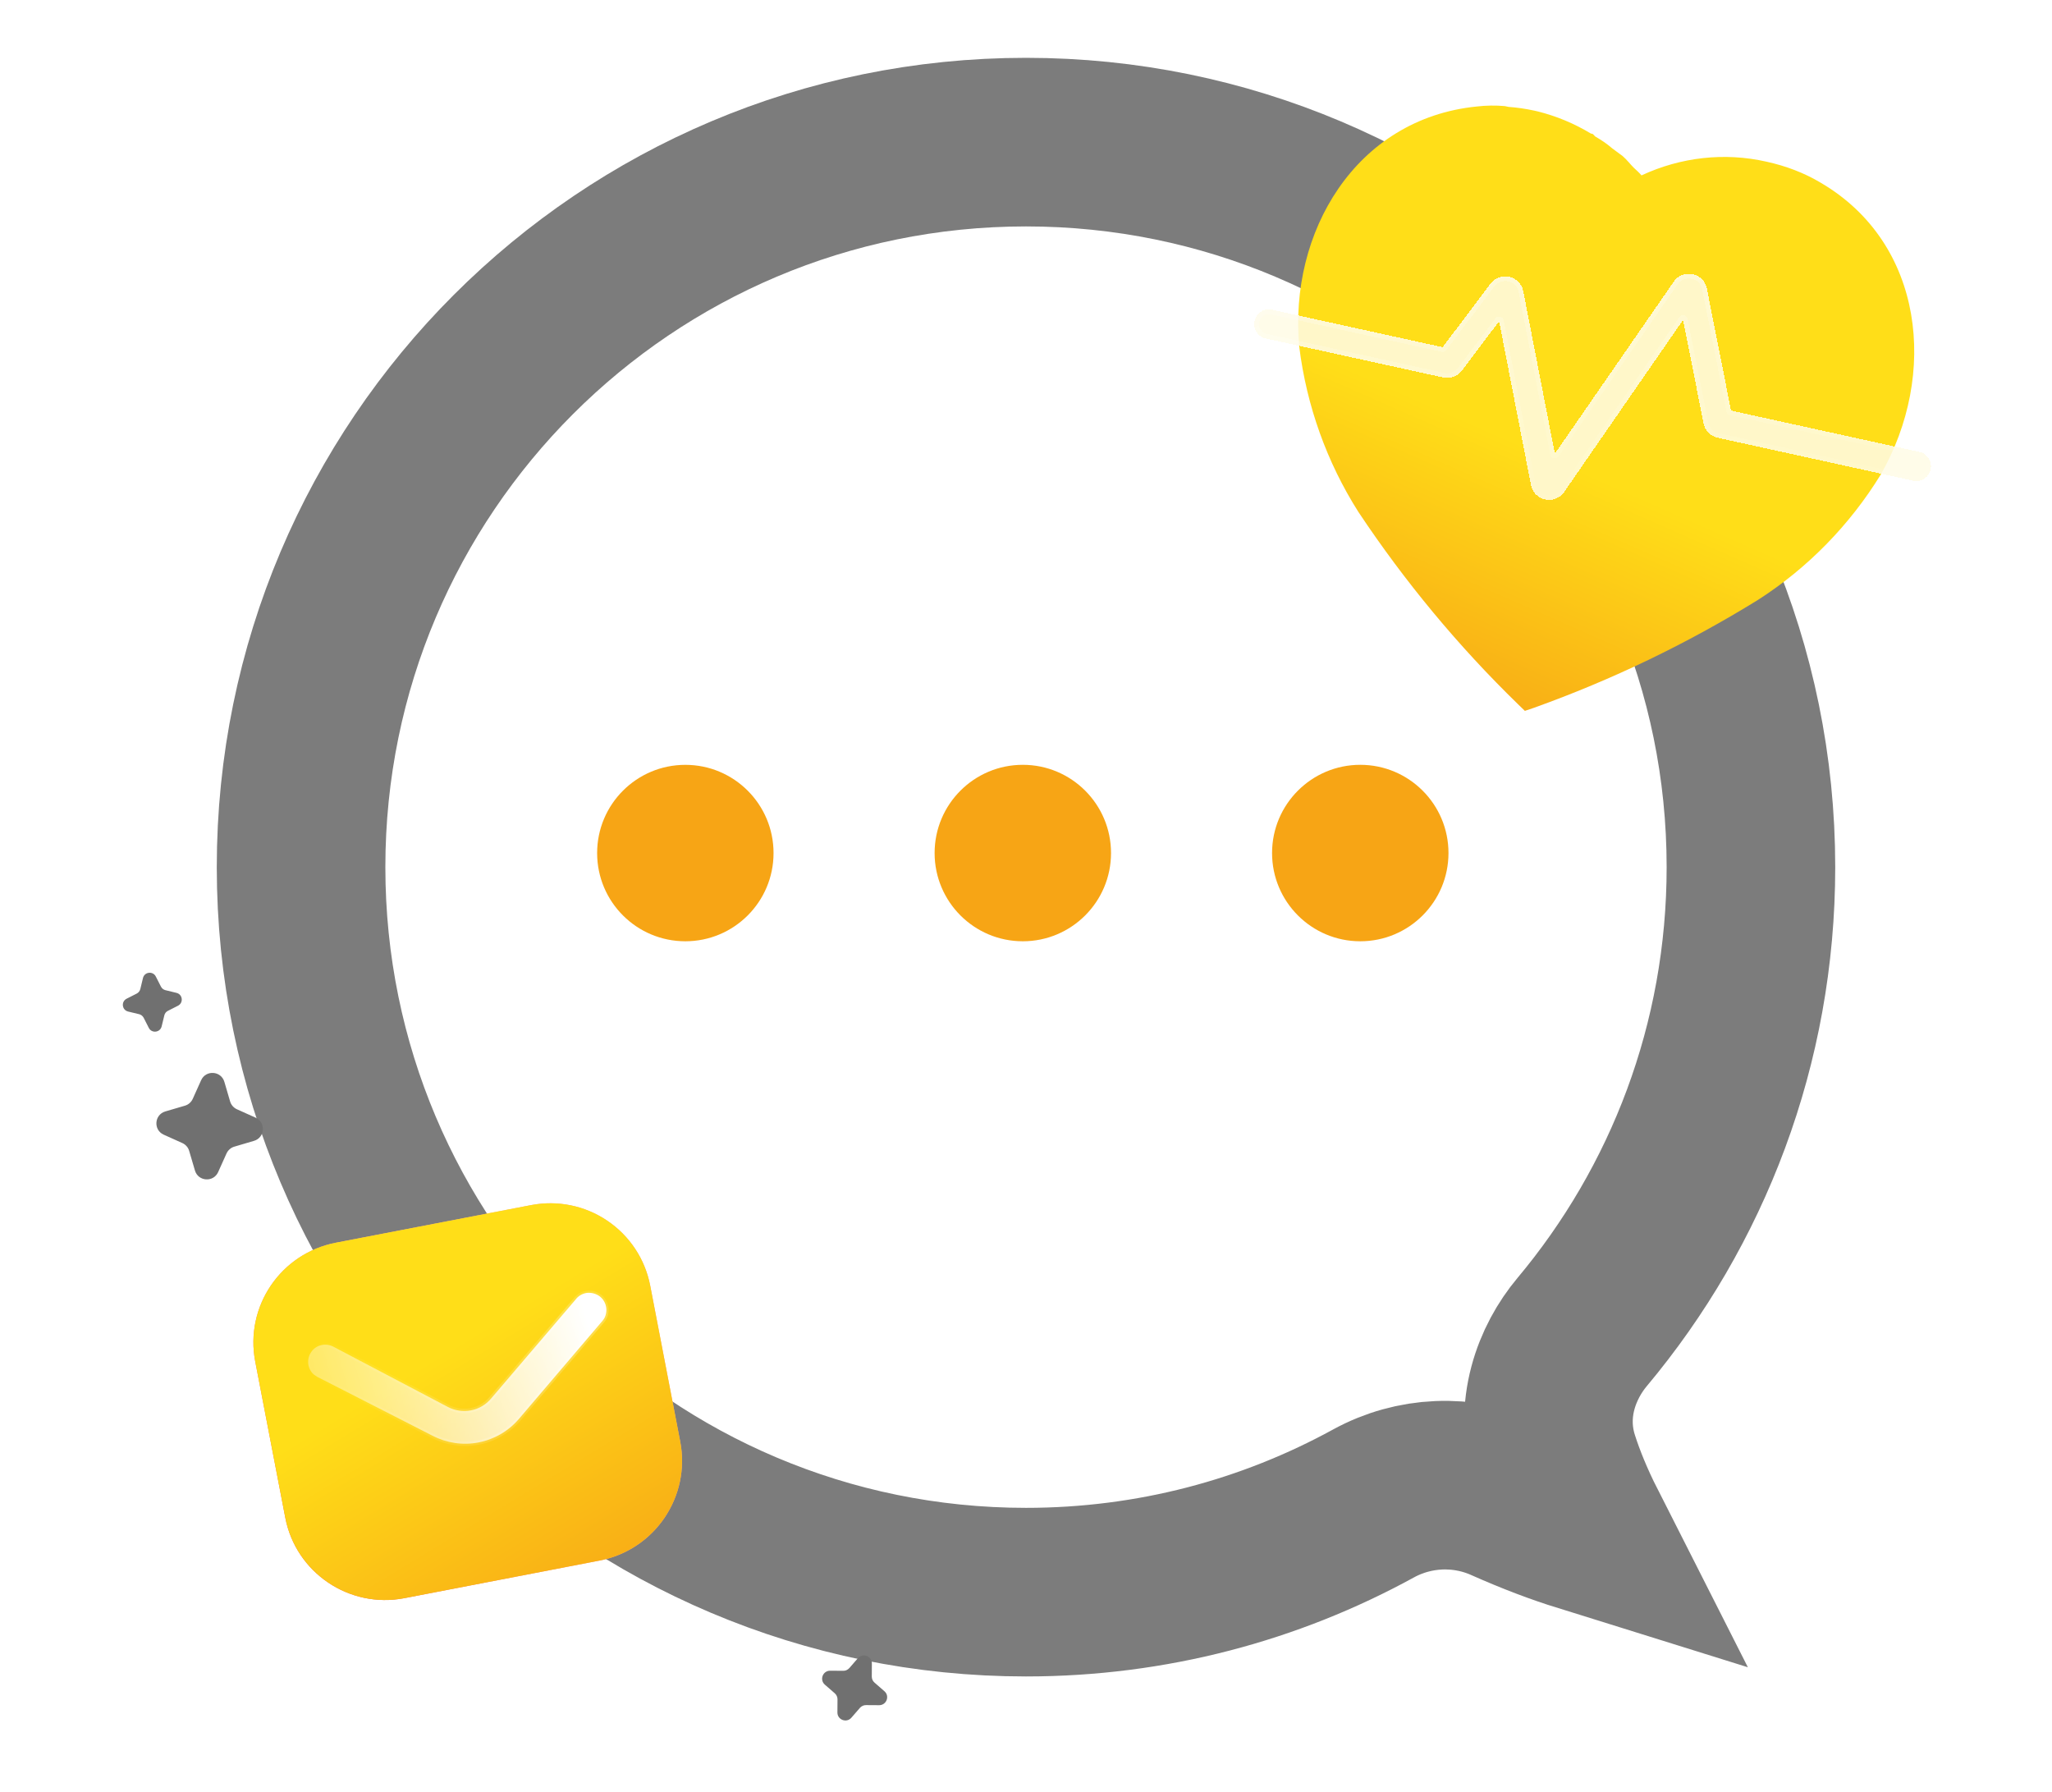 <svg width="71" height="62" viewBox="0 0 71 62" fill="none" xmlns="http://www.w3.org/2000/svg">
<g clip-path="url(#clip0_934_10280)">
<path d="M60.583 30C60.583 36.125 58.387 41.733 54.738 46.09C53.882 47.112 53.219 48.752 53.791 50.537C54.006 51.209 54.32 51.987 54.754 52.843C53.968 52.598 53.079 52.267 52.089 51.826C50.615 51.169 48.925 51.247 47.523 52.015C43.954 53.971 39.861 55.083 35.5 55.083C21.647 55.083 10.417 43.853 10.417 30C10.417 16.147 21.647 4.917 35.5 4.917C49.353 4.917 60.583 16.147 60.583 30Z" fill="white" stroke="#7C7C7C" stroke-width="5.833"/>
<path d="M47.066 32.565C48.752 32.565 50.118 31.198 50.118 29.512C50.118 27.827 48.752 26.46 47.066 26.46C45.381 26.46 44.014 27.827 44.014 29.512C44.014 31.198 45.381 32.565 47.066 32.565Z" fill="#F7A515"/>
<path d="M35.39 32.565C37.075 32.565 38.442 31.198 38.442 29.512C38.442 27.827 37.075 26.46 35.39 26.46C33.704 26.46 32.338 27.827 32.338 29.512C32.338 31.198 33.704 32.565 35.39 32.565Z" fill="#F7A515"/>
<path d="M23.713 32.565C25.399 32.565 26.765 31.199 26.765 29.513C26.765 27.827 25.399 26.461 23.713 26.461C22.027 26.461 20.661 27.827 20.661 29.513C20.661 31.199 22.027 32.565 23.713 32.565Z" fill="#F7A515"/>
<path d="M21.015 42.234C20.241 41.709 19.29 41.516 18.374 41.693L11.624 42.993C9.71 43.361 8.464 45.203 8.832 47.109L9.871 52.507C10.238 54.413 12.086 55.659 13.993 55.291L20.743 53.991C22.65 53.624 23.903 51.781 23.536 49.875L22.497 44.477C22.32 43.562 21.789 42.757 21.015 42.234" fill="url(#paint0_linear_934_10280)"/>
<path d="M21.015 42.234C20.241 41.709 19.29 41.516 18.374 41.693L11.624 42.993C9.71 43.361 8.464 45.203 8.832 47.109L9.871 52.507C10.238 54.413 12.086 55.659 13.993 55.291L20.743 53.991C22.65 53.624 23.903 51.781 23.536 49.875L22.497 44.477C22.32 43.562 21.789 42.757 21.015 42.234" fill="url(#paint1_linear_934_10280)"/>
<g filter="url(#filter0_d_934_10280)">
<mask id="path-6-inside-1_934_10280" fill="white">
<path d="M20.908 45.611L20.858 45.683L17.948 49.099C17.587 49.517 17.095 49.801 16.554 49.905C16.012 50.01 15.459 49.926 14.967 49.673L10.976 47.634L10.857 47.554C10.638 47.359 10.598 47.027 10.764 46.781C10.922 46.537 11.246 46.451 11.517 46.581L15.477 48.665C15.997 48.946 16.631 48.824 17.002 48.372L19.912 44.964C20.007 44.835 20.149 44.752 20.311 44.729C20.465 44.715 20.625 44.756 20.752 44.85C20.986 45.034 21.047 45.354 20.908 45.611"/>
</mask>
<path d="M20.908 45.611L20.858 45.683L17.948 49.099C17.587 49.517 17.095 49.801 16.554 49.905C16.012 50.01 15.459 49.926 14.967 49.673L10.976 47.634L10.857 47.554C10.638 47.359 10.598 47.027 10.764 46.781C10.922 46.537 11.246 46.451 11.517 46.581L15.477 48.665C15.997 48.946 16.631 48.824 17.002 48.372L19.912 44.964C20.007 44.835 20.149 44.752 20.311 44.729C20.465 44.715 20.625 44.756 20.752 44.85C20.986 45.034 21.047 45.354 20.908 45.611" fill="url(#paint2_linear_934_10280)"/>
<path d="M20.858 45.683L20.917 45.733L20.922 45.726L20.858 45.683ZM17.948 49.099L18.006 49.149L18.007 49.149L17.948 49.099ZM14.967 49.673L15.003 49.605L15.002 49.605L14.967 49.673ZM10.976 47.634L10.933 47.698L10.941 47.703L10.976 47.634ZM10.857 47.554L10.805 47.612L10.814 47.618L10.857 47.554ZM10.764 46.781L10.828 46.824L10.829 46.823L10.764 46.781ZM11.517 46.581L11.552 46.513L11.55 46.512L11.517 46.581ZM15.477 48.665L15.514 48.598L15.513 48.597L15.477 48.665ZM17.002 48.372L16.944 48.322L16.943 48.323L17.002 48.372ZM19.912 44.964L19.971 45.014L19.974 45.009L19.912 44.964ZM20.311 44.729L20.304 44.652L20.3 44.653L20.311 44.729ZM20.752 44.85L20.8 44.789L20.798 44.788L20.752 44.85ZM20.844 45.568L20.795 45.64L20.922 45.726L20.971 45.654L20.844 45.568ZM20.8 45.633L17.89 49.049L18.007 49.149L20.917 45.733L20.8 45.633ZM17.89 49.049C17.54 49.453 17.064 49.729 16.54 49.83L16.569 49.981C17.127 49.873 17.634 49.58 18.006 49.149L17.89 49.049ZM16.54 49.83C16.015 49.931 15.479 49.85 15.003 49.605L14.932 49.742C15.439 50.002 16.009 50.089 16.569 49.981L16.54 49.83ZM15.002 49.605L11.011 47.566L10.941 47.703L14.932 49.742L15.002 49.605ZM11.019 47.57L10.9 47.49L10.814 47.618L10.933 47.698L11.019 47.57ZM10.908 47.497C10.719 47.328 10.683 47.038 10.828 46.824L10.701 46.738C10.513 47.015 10.558 47.391 10.806 47.612L10.908 47.497ZM10.829 46.823C10.965 46.613 11.245 46.536 11.483 46.65L11.55 46.512C11.246 46.366 10.88 46.461 10.7 46.739L10.829 46.823ZM11.481 46.649L15.441 48.733L15.513 48.597L11.552 46.513L11.481 46.649ZM15.441 48.733C15.992 49.031 16.666 48.901 17.062 48.42L16.943 48.323C16.595 48.746 16.002 48.861 15.514 48.598L15.441 48.733ZM17.061 48.422L19.971 45.014L19.854 44.914L16.944 48.322L17.061 48.422ZM19.974 45.009C20.056 44.898 20.18 44.825 20.321 44.805L20.3 44.653C20.119 44.678 19.958 44.772 19.85 44.919L19.974 45.009ZM20.318 44.806C20.454 44.793 20.595 44.83 20.707 44.912L20.798 44.788C20.654 44.683 20.476 44.637 20.304 44.653L20.318 44.806ZM20.705 44.91C20.908 45.071 20.962 45.35 20.84 45.574L20.975 45.647C21.133 45.359 21.063 44.997 20.8 44.789L20.705 44.91Z" fill="url(#paint3_linear_934_10280)" fill-opacity="0.5" mask="url(#path-6-inside-1_934_10280)"/>
</g>
<g filter="url(#filter1_b_934_10280)">
<path d="M63.003 6.325C62.423 5.977 61.784 5.739 61.124 5.594C59.672 5.264 58.155 5.435 56.797 6.068C56.719 5.975 56.618 5.886 56.527 5.801C56.437 5.714 56.282 5.517 56.144 5.399L55.785 5.134C55.601 4.973 55.401 4.841 55.186 4.716C55.17 4.691 55.143 4.662 55.106 4.633L55.044 4.62C54.472 4.274 53.859 4.018 53.204 3.854L53.089 3.828C52.796 3.764 52.5 3.72 52.196 3.698L52.071 3.671C51.748 3.642 51.419 3.647 51.093 3.685C46.909 4.105 44.586 8.036 44.955 12C45.209 14.04 45.91 15.993 47.002 17.713C48.609 20.128 50.457 22.354 52.526 24.366L52.761 24.594L53.057 24.494C55.772 23.522 58.37 22.272 60.82 20.759C62.542 19.658 63.999 18.167 65.074 16.42C67.05 12.971 66.589 8.428 63.003 6.325V6.325Z" fill="url(#paint4_linear_934_10280)"/>
</g>
<g filter="url(#filter2_d_934_10280)">
<path fill-rule="evenodd" clip-rule="evenodd" d="M58.235 11.069L54.121 17.02C53.8 17.484 53.079 17.333 52.972 16.78L51.87 11.114L50.583 12.821C50.433 13.02 50.181 13.113 49.937 13.06L43.795 11.71C43.52 11.65 43.346 11.378 43.407 11.103C43.467 10.828 43.739 10.654 44.014 10.715L49.916 12.011L51.572 9.815C51.904 9.375 52.601 9.536 52.706 10.077L53.799 15.694L57.911 9.746C58.231 9.283 58.95 9.433 59.059 9.985L59.895 14.204L66.413 15.635C66.688 15.696 66.862 15.968 66.801 16.243C66.741 16.517 66.469 16.691 66.194 16.631L59.431 15.145C59.184 15.091 58.992 14.895 58.943 14.647L58.235 11.069Z" fill="#FFFCE6" fill-opacity="0.86" shape-rendering="crispEdges"/>
<path d="M58.315 11.053C58.309 11.021 58.284 10.996 58.252 10.99C58.22 10.983 58.187 10.996 58.168 11.023L54.054 16.974C53.774 17.379 53.145 17.247 53.052 16.764L51.95 11.098C51.943 11.067 51.919 11.042 51.888 11.035C51.857 11.027 51.824 11.039 51.805 11.065L50.518 12.772C50.387 12.945 50.167 13.027 49.955 12.98L43.813 11.631C43.582 11.58 43.435 11.352 43.486 11.121C43.537 10.89 43.766 10.743 43.996 10.794L49.899 12.091C49.93 12.098 49.962 12.086 49.981 12.06L51.637 9.864C51.927 9.48 52.535 9.62 52.627 10.092L53.719 15.71C53.725 15.742 53.75 15.767 53.782 15.774C53.814 15.78 53.847 15.767 53.866 15.74L57.977 9.793C58.257 9.389 58.884 9.519 58.98 10.001L59.815 14.219C59.821 14.251 59.846 14.276 59.877 14.283L66.395 15.715C66.626 15.766 66.773 15.994 66.722 16.225C66.671 16.456 66.443 16.602 66.212 16.552L59.449 15.066C59.233 15.018 59.066 14.848 59.023 14.631L58.315 11.053Z" stroke="url(#paint5_linear_934_10280)" stroke-width="0.163" stroke-linecap="round" stroke-linejoin="round" shape-rendering="crispEdges"/>
</g>
<path d="M7.763 37.428L7.962 38.106C7.979 38.166 8.01 38.221 8.05 38.267C8.091 38.314 8.141 38.351 8.198 38.377L8.843 38.667C9.206 38.831 9.17 39.358 8.787 39.47L8.109 39.67C8.049 39.687 7.994 39.717 7.948 39.758C7.901 39.799 7.864 39.849 7.838 39.905L7.548 40.55C7.384 40.914 6.857 40.877 6.745 40.495L6.545 39.816C6.528 39.757 6.498 39.702 6.457 39.656C6.416 39.609 6.366 39.572 6.309 39.546L5.664 39.256C5.301 39.092 5.337 38.565 5.72 38.452L6.398 38.253C6.458 38.236 6.513 38.205 6.559 38.165C6.606 38.124 6.643 38.074 6.669 38.017L6.959 37.372C7.123 37.009 7.65 37.045 7.763 37.428Z" fill="#707070"/>
<path d="M30.167 57.55L30.164 58.004C30.164 58.043 30.172 58.083 30.188 58.119C30.205 58.155 30.229 58.187 30.259 58.213L30.601 58.511C30.794 58.678 30.674 58.995 30.418 58.994L29.965 58.991C29.925 58.99 29.886 58.999 29.85 59.015C29.813 59.031 29.781 59.055 29.755 59.085L29.457 59.428C29.29 59.62 28.973 59.5 28.975 59.245L28.978 58.791C28.978 58.752 28.97 58.712 28.953 58.676C28.937 58.64 28.913 58.608 28.883 58.582L28.541 58.284C28.348 58.117 28.468 57.8 28.723 57.801L29.177 57.804C29.217 57.805 29.256 57.797 29.292 57.78C29.328 57.764 29.36 57.74 29.387 57.71L29.684 57.368C29.852 57.175 30.169 57.295 30.167 57.55Z" fill="#707070"/>
<path d="M5.391 33.784L5.569 34.134C5.585 34.164 5.607 34.191 5.634 34.213C5.661 34.234 5.692 34.249 5.725 34.257L6.107 34.35C6.322 34.402 6.356 34.693 6.159 34.794L5.809 34.972C5.778 34.987 5.752 35.009 5.73 35.036C5.709 35.063 5.694 35.095 5.686 35.128L5.593 35.51C5.541 35.724 5.25 35.759 5.149 35.562L4.971 35.212C4.955 35.181 4.933 35.154 4.906 35.133C4.88 35.111 4.848 35.096 4.815 35.088L4.433 34.996C4.218 34.944 4.184 34.652 4.381 34.552L4.731 34.374C4.762 34.358 4.789 34.336 4.81 34.309C4.831 34.282 4.847 34.251 4.855 34.217L4.947 33.836C4.999 33.621 5.291 33.587 5.391 33.784Z" fill="#707070"/>
</g>
<defs>
<filter id="filter0_d_934_10280" x="6.819" y="40.883" width="18.006" height="12.909" filterUnits="userSpaceOnUse" color-interpolation-filters="sRGB">
<feFlood flood-opacity="0" result="BackgroundImageFix"/>
<feColorMatrix in="SourceAlpha" type="matrix" values="0 0 0 0 0 0 0 0 0 0 0 0 0 0 0 0 0 0 127 0" result="hardAlpha"/>
<feOffset/>
<feGaussianBlur stdDeviation="1.922"/>
<feColorMatrix type="matrix" values="0 0 0 0 0 0 0 0 0 0 0 0 0 0 0 0 0 0 0.12 0"/>
<feBlend mode="normal" in2="BackgroundImageFix" result="effect1_dropShadow_934_10280"/>
<feBlend mode="normal" in="SourceGraphic" in2="effect1_dropShadow_934_10280" result="shape"/>
</filter>
<filter id="filter1_b_934_10280" x="41.013" y="-0.251" width="29.124" height="28.749" filterUnits="userSpaceOnUse" color-interpolation-filters="sRGB">
<feFlood flood-opacity="0" result="BackgroundImageFix"/>
<feGaussianBlur in="BackgroundImageFix" stdDeviation="1.952"/>
<feComposite in2="SourceAlpha" operator="in" result="effect1_backgroundBlur_934_10280"/>
<feBlend mode="normal" in="SourceGraphic" in2="effect1_backgroundBlur_934_10280" result="shape"/>
</filter>
<filter id="filter2_d_934_10280" x="42.744" y="8.821" width="24.72" height="9.125" filterUnits="userSpaceOnUse" color-interpolation-filters="sRGB">
<feFlood flood-opacity="0" result="BackgroundImageFix"/>
<feColorMatrix in="SourceAlpha" type="matrix" values="0 0 0 0 0 0 0 0 0 0 0 0 0 0 0 0 0 0 127 0" result="hardAlpha"/>
<feOffset/>
<feGaussianBlur stdDeviation="0.325"/>
<feComposite in2="hardAlpha" operator="out"/>
<feColorMatrix type="matrix" values="0 0 0 0 0 0 0 0 0 0 0 0 0 0 0 0 0 0 0.1 0"/>
<feBlend mode="normal" in2="BackgroundImageFix" result="effect1_dropShadow_934_10280"/>
<feBlend mode="normal" in="SourceGraphic" in2="effect1_dropShadow_934_10280" result="shape"/>
</filter>
<linearGradient id="paint0_linear_934_10280" x1="17.349" y1="49.122" x2="7.052" y2="57.544" gradientUnits="userSpaceOnUse">
<stop stop-color="#FFA78F"/>
<stop offset="1" stop-color="#F23E2C"/>
</linearGradient>
<linearGradient id="paint1_linear_934_10280" x1="14.999" y1="42.343" x2="22.894" y2="55.362" gradientUnits="userSpaceOnUse">
<stop offset="0.262" stop-color="#FFDE18"/>
<stop offset="1" stop-color="#F7A515"/>
</linearGradient>
<linearGradient id="paint2_linear_934_10280" x1="20.277" y1="45.539" x2="9.028" y2="48.632" gradientUnits="userSpaceOnUse">
<stop stop-color="white"/>
<stop offset="1" stop-color="white" stop-opacity="0.2"/>
</linearGradient>
<linearGradient id="paint3_linear_934_10280" x1="20.848" y1="46.946" x2="11.102" y2="49.853" gradientUnits="userSpaceOnUse">
<stop stop-color="white"/>
<stop offset="1" stop-color="white" stop-opacity="0"/>
</linearGradient>
<linearGradient id="paint4_linear_934_10280" x1="57.096" y1="4.709" x2="48.357" y2="24.576" gradientUnits="userSpaceOnUse">
<stop offset="0.532" stop-color="#FFDE18"/>
<stop offset="1" stop-color="#F7A515"/>
</linearGradient>
<linearGradient id="paint5_linear_934_10280" x1="47.95" y1="8.192" x2="48.705" y2="19.072" gradientUnits="userSpaceOnUse">
<stop stop-color="white" stop-opacity="0.25"/>
<stop offset="1" stop-color="white" stop-opacity="0"/>
</linearGradient>
<clipPath id="clip0_934_10280">
<rect width="71" height="62" fill="white"/>
</clipPath>
</defs>
</svg>
